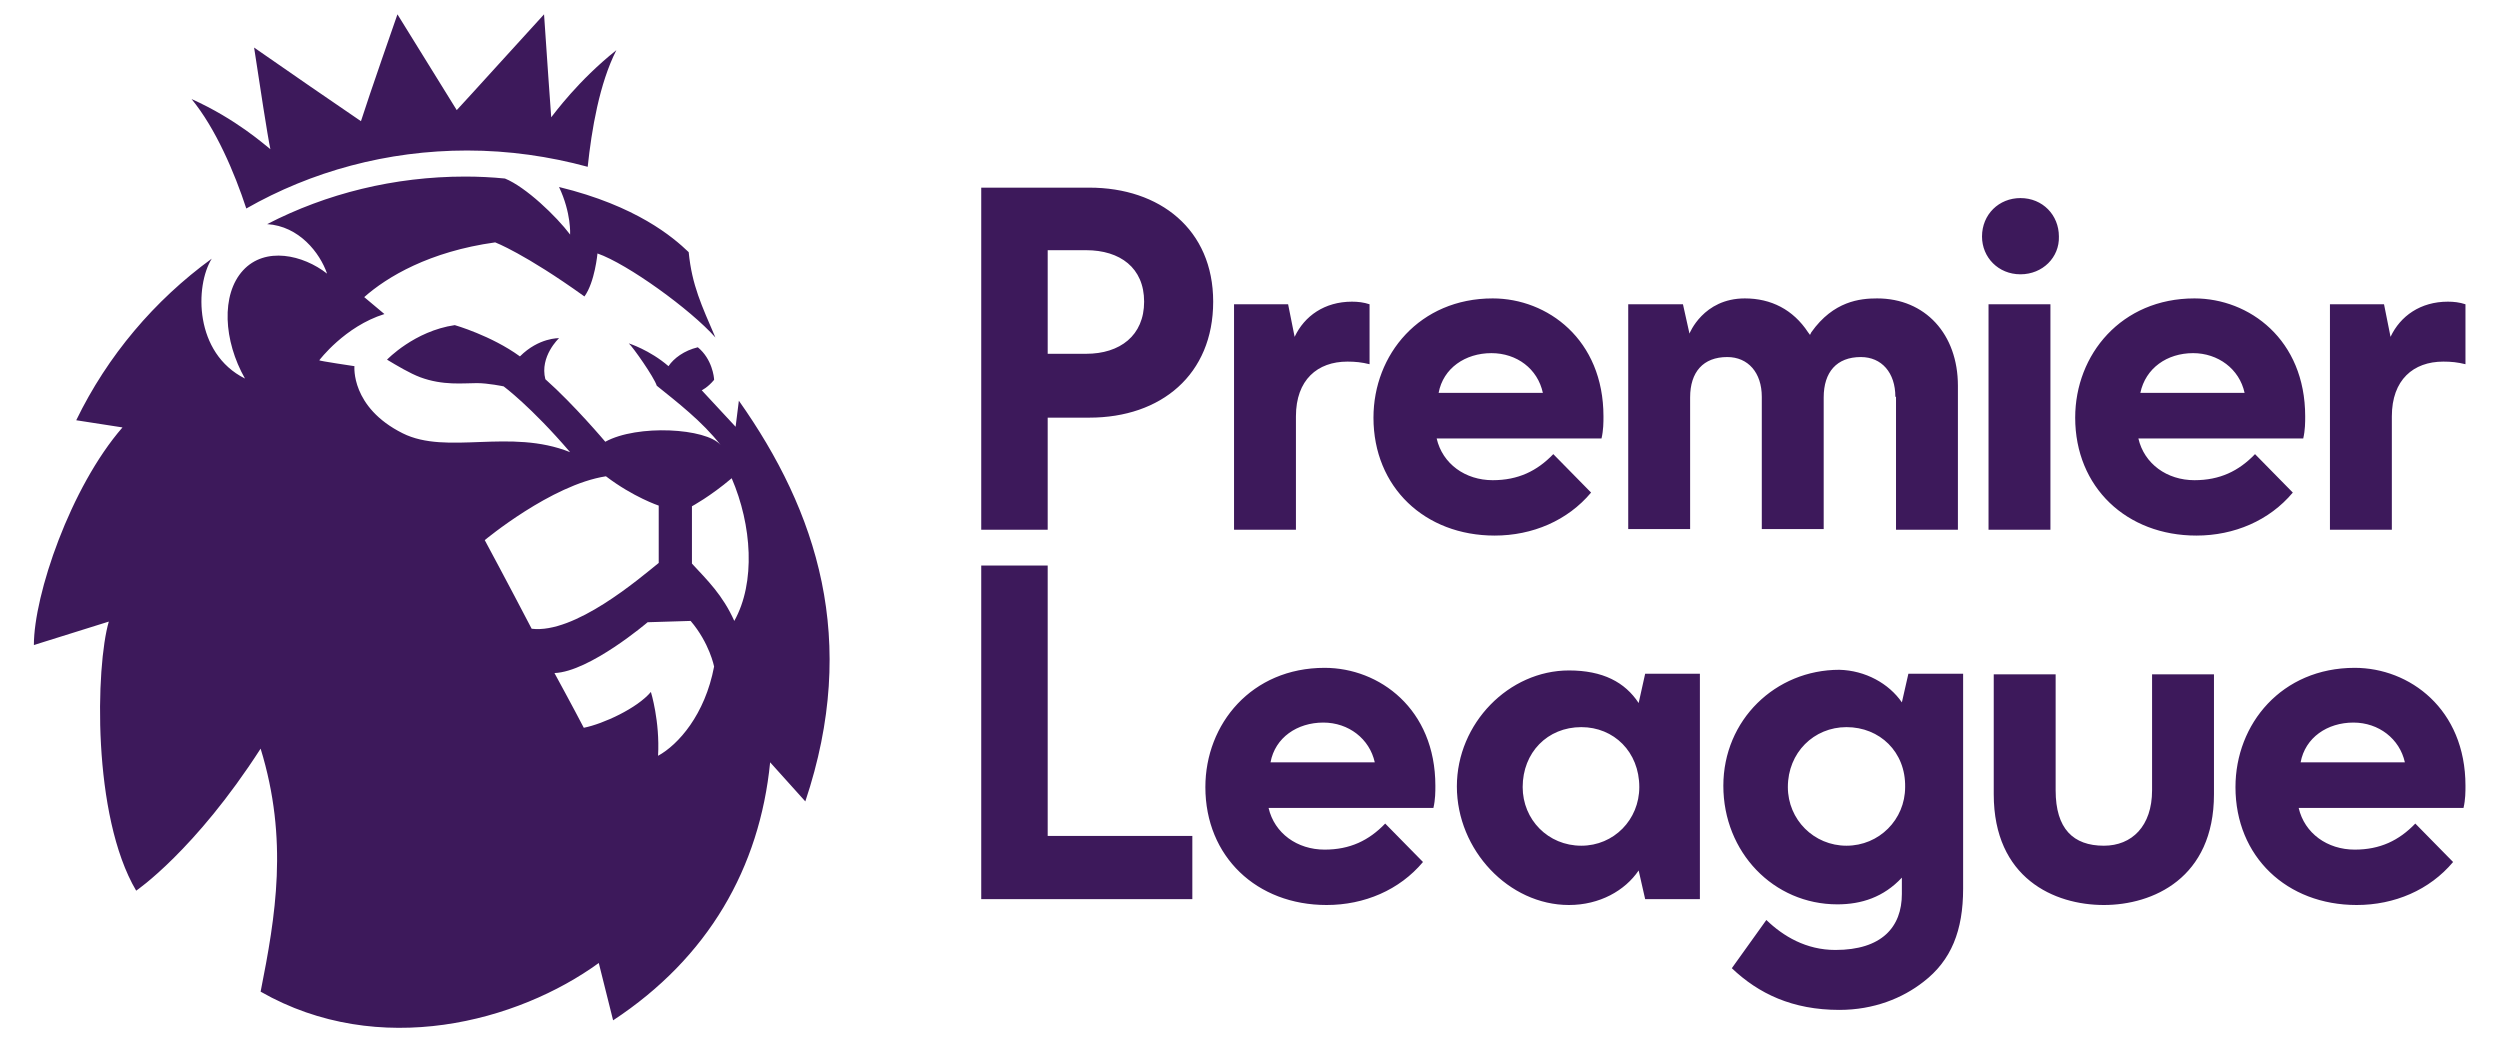 <?xml version="1.0" encoding="utf-8"?>
<!-- Generator: Adobe Illustrator 25.2.0, SVG Export Plug-In . SVG Version: 6.00 Build 0)  -->
<svg version="1.1" id="ARTWORK" xmlns="http://www.w3.org/2000/svg" xmlns:xlink="http://www.w3.org/1999/xlink" x="0px" y="0px"
	 viewBox="0 0 383.7 160" style="enable-background:new 0 0 383.7 160;" xml:space="preserve">
<style type="text/css">
	.st0{fill:#3D195B;}
</style>
<path class="st0" d="M150.6,81.3V28.8h16.6c10.8,0,19,6.4,19,17.5c0,11.2-8,17.8-19,17.8h-6.4v17.2H150.6z M160.8,54.3h5.9
	c5.2,0,8.9-2.8,8.9-8s-3.7-7.9-8.9-7.9h-5.9V54.3z M322.9,138.9c-7.6,0-16.9-4.1-16.9-17v-18.4h9.5v17.8c0,5.9,2.7,8.5,7.4,8.5
	c4.3,0,7.4-3,7.4-8.5v-17.8h9.5v18.4C339.8,134.8,330.4,138.9,322.9,138.9 M240.8,138.9c-9.2,0-17.2-8.4-17.2-18.2
	c0-9.7,8-17.8,17.2-17.8c5.2,0,8.6,1.8,10.7,5l1-4.5h8.4V138h-8.4l-1-4.4C249.4,136.7,245.5,138.9,240.8,138.9 M242.7,111.6
	c-5.2,0-9,3.9-9,9.2c0,5,3.9,9,9,9c5,0,8.9-4,8.9-9C251.6,115.4,247.7,111.6,242.7,111.6 M305.2,46.7h9.5v34.6h-9.5V46.7z
	 M310.1,42.1c-3.4,0-5.9-2.6-5.9-5.8c0-3.4,2.6-5.9,5.9-5.9c3.4,0,5.9,2.6,5.9,5.9C316.1,39.5,313.5,42.1,310.1,42.1 M290.9,60.9
	c0-3.7-2.1-6.1-5.3-6.1c-3.7,0-5.7,2.3-5.7,6.2v20.2h-9.5V60.9c0-3.7-2.1-6.1-5.3-6.1c-3.7,0-5.7,2.3-5.7,6.2v20.2h-9.5V46.7h8.4
	l1,4.5c0,0,2.1-5.4,8.5-5.4c4,0,7.4,1.7,9.7,5.2l0.3,0.4L278,51c3.4-4.8,7.5-5.2,10.1-5.2c7.4,0,12.4,5.5,12.4,13.4v22.1H291V60.9
	H290.9z M357.6,81.3V46.7h8.3l1,5c1.5-3.2,4.6-5.4,8.8-5.4c0.9,0,1.8,0.1,2.7,0.4v9.2c-1.2-0.3-2.2-0.4-3.4-0.4
	c-4.6,0-7.9,2.8-7.9,8.4v17.4H357.6z M189.4,81.3V46.7h8.3l1,5c1.5-3.2,4.6-5.4,8.8-5.4c0.9,0,1.8,0.1,2.7,0.4v9.2
	c-1.2-0.3-2.2-0.4-3.4-0.4c-4.6,0-7.9,2.8-7.9,8.4v17.4H189.4z M150.6,138V86.8h10.2v41.5H183v9.7H150.6z M203.6,138.9
	c-10.7,0-18.6-7.4-18.6-18.1c0-9.7,7.1-18.3,18.3-18.3c8.4,0,17,6.3,17,18.1c0,0.9,0,2.1-0.3,3.4h-25.3c0.9,3.9,4.4,6.4,8.6,6.4
	c3.9,0,6.8-1.4,9.3-4l5.8,5.9C214.8,136.6,209.4,138.9,203.6,138.9 M203.1,110.9c-4,0-7.4,2.3-8.1,6.1h16
	C210.2,113.4,207,110.9,203.1,110.9 M361.7,138.9c-10.7,0-18.6-7.4-18.6-18.1c0-9.7,7.1-18.3,18.3-18.3c8.4,0,17,6.3,17,18.1
	c0,0.9,0,2.1-0.3,3.4h-25.3c0.9,3.9,4.4,6.4,8.6,6.4c3.9,0,6.8-1.4,9.3-4l5.8,5.9C372.9,136.6,367.5,138.9,361.7,138.9 M361.2,110.9
	c-4,0-7.4,2.3-8.1,6.1h16C368.3,113.4,365.1,110.9,361.2,110.9 M337.1,82.2c-10.7,0-18.6-7.4-18.6-18.1c0-9.7,7.1-18.3,18.3-18.3
	c8.4,0,17,6.3,17,18.1c0,0.9,0,2.1-0.3,3.4h-25.3c0.9,3.9,4.4,6.4,8.6,6.4c3.9,0,6.8-1.4,9.3-4l5.8,5.9
	C348.3,79.9,342.9,82.2,337.1,82.2 M336.6,54.2c-4,0-7.3,2.3-8.1,6.1h16C343.7,56.6,340.4,54.2,336.6,54.2 M229.4,82.2
	c-10.7,0-18.6-7.4-18.6-18.1c0-9.7,7.1-18.3,18.3-18.3c8.4,0,17,6.3,17,18.1c0,0.9,0,2.1-0.3,3.4h-25.3c0.9,3.9,4.4,6.4,8.6,6.4
	c3.9,0,6.8-1.4,9.3-4l5.8,5.9C240.6,79.9,235.2,82.2,229.4,82.2 M228.9,54.2c-4,0-7.4,2.3-8.1,6.1h16
	C236,56.6,232.8,54.2,228.9,54.2 M283.4,111.6c-5,0-9,3.9-9,9.2c0,5,4,9,9,9s9-4,9-9C292.5,115.4,288.5,111.6,283.4,111.6
	 M291.9,107.8l1-4.4h8.4v33c0,6.4-1.8,11-6.1,14.3c-3.2,2.5-7.6,4.3-12.9,4.3c-7.2,0-12.4-2.5-16.5-6.4l5.3-7.4
	c2.6,2.5,6.1,4.6,10.6,4.6c7.1,0,10.2-3.5,10.2-8.6v-2.5c-2.8,3-6.2,4.1-9.9,4.1c-9.8,0-17.5-8-17.5-18.2c0-10.1,8-17.8,17.8-17.8
	C286.3,102.9,289.9,104.9,291.9,107.8 M29.4,15.2c6.9,3.2,11.3,7.1,12.1,7.7c-0.4-1.8-1.7-10.3-2.5-15.6c4,2.8,13.3,9.2,16.4,11.3
	C56.6,14.8,61,2.2,61,2.2s7.8,12.6,9.1,14.7c1.6-1.7,11-12.1,13.4-14.7c0.4,6,1,14.5,1.1,15.8c0.5-0.6,4.1-5.6,10-10.3
	c-2.6,5.1-3.8,12.2-4.4,17.9c-5.9-1.6-12.1-2.5-18.5-2.5c-12.3,0-23.9,3.2-33.9,8.9C36,26.5,33.1,19.7,29.4,15.2z M29.4,15.2
	c6.9,3.1,11.3,7.1,12.1,7.7c-0.4-1.8-1.7-10.3-2.5-15.6c4,2.8,13.3,9.2,16.4,11.3C56.6,14.8,61,2.2,61,2.2s7.8,12.6,9.1,14.7
	c1.6-1.7,11-12.1,13.4-14.7c0.4,6,1,14.5,1.1,15.8c0.5-0.6,4.1-5.6,10-10.3c-2.6,5.1-3.8,12.2-4.4,17.9c-5.9-1.6-12.1-2.5-18.5-2.5
	c-12.3,0-23.9,3.2-33.9,8.9C36,26.5,33.1,19.7,29.4,15.2z M123.6,123l-5.4-6c-1.6,16.2-9.5,30-24.1,39.6l-2.2-8.8
	c-12.4,9-33.7,14.8-51.9,4.4c2.3-11.6,4.3-23.3,0-37.3c-10.1,15.7-19.1,21.8-19.1,21.8c-6.8-11.5-6.2-34.5-4.2-41.3L5.2,99
	c0-7.7,5.6-24.2,13.6-33.4l-7.1-1.1l0,0c4.8-9.9,12-18.4,20.8-24.8l0,0c-2.6,4.2-2.7,14.5,5.1,18.4c-3.3-5.8-3.7-12.9-0.3-16.6
	c3.4-3.7,9.2-2.4,12.9,0.5c-1.1-3.2-4.3-7.3-9.2-7.6l0,0c9.1-4.7,19.5-7.3,30.4-7.3c2,0,4.1,0.1,6.1,0.3l0,0c3.2,1.3,7.9,5.8,10,8.6
	c0,0,0.2-3.3-1.7-7.3c11.9,2.9,17.5,7.7,19.9,10c0.5,5.1,2,8.2,4.1,13.1c-3.8-4.3-13.5-11.3-18.1-12.9c0,0-0.4,4.4-2,6.6
	C80.5,38.9,76,37.2,76,37.2c-10.1,1.4-16.6,5.3-20.1,8.4l3.1,2.6c-6.1,1.9-10,7.1-10,7.1c0,0.1,5.4,0.9,5.4,0.9s-0.6,6.3,7.4,10.3
	c6.8,3.4,16.5-0.8,25.7,2.9c-6-7-10.2-10.1-10.2-10.1s-2.4-0.5-4.1-0.5c-2.1,0-5.2,0.4-8.7-0.9c-1.6-0.6-3.6-1.8-5.1-2.7
	c0,0,4.2-4.4,10.4-5.3c0,0,5.6,1.6,10,4.8c2.9-2.9,6-2.8,6-2.8s-3,2.8-2.1,6.3c4.4,3.9,9.2,9.6,9.2,9.6c4.9-2.7,15.5-2.1,17.7,0.5
	c-2.8-3.6-6.7-6.6-9.8-9.1c-0.4-1.3-3.7-6-4.3-6.5c0,0,3.2,1,6.1,3.5c0.8-1.2,2.4-2.4,4.5-2.9c2.2,1.8,2.5,4.6,2.5,5
	c-1,1.2-1.9,1.6-1.9,1.6l5.2,5.6l0.5-4C125.4,78.5,131.9,98.2,123.6,123z M101.1,86.4v-8.8c0,0-3.9-1.3-8.1-4.5
	c-8.4,1.3-18.6,9.8-18.6,9.8s3.5,6.5,7.2,13.6C88.2,97.3,98,88.9,101.1,86.4z M109.6,102.3c0,0-0.7-3.6-3.6-7l-6.6,0.2
	c0,0-8.9,7.6-14.3,7.8c0,0,3,5.5,4.5,8.4c3-0.6,8.2-3,10.3-5.5c0,0,1.4,4.5,1.1,9.8C104.1,114.3,108.2,109.7,109.6,102.3z
	 M112.3,73.4c-3.3,2.8-6.1,4.3-6.1,4.3v8.8c2.4,2.6,4.7,4.8,6.5,8.8C116,89.4,115.4,80.6,112.3,73.4z"/>
</svg>
